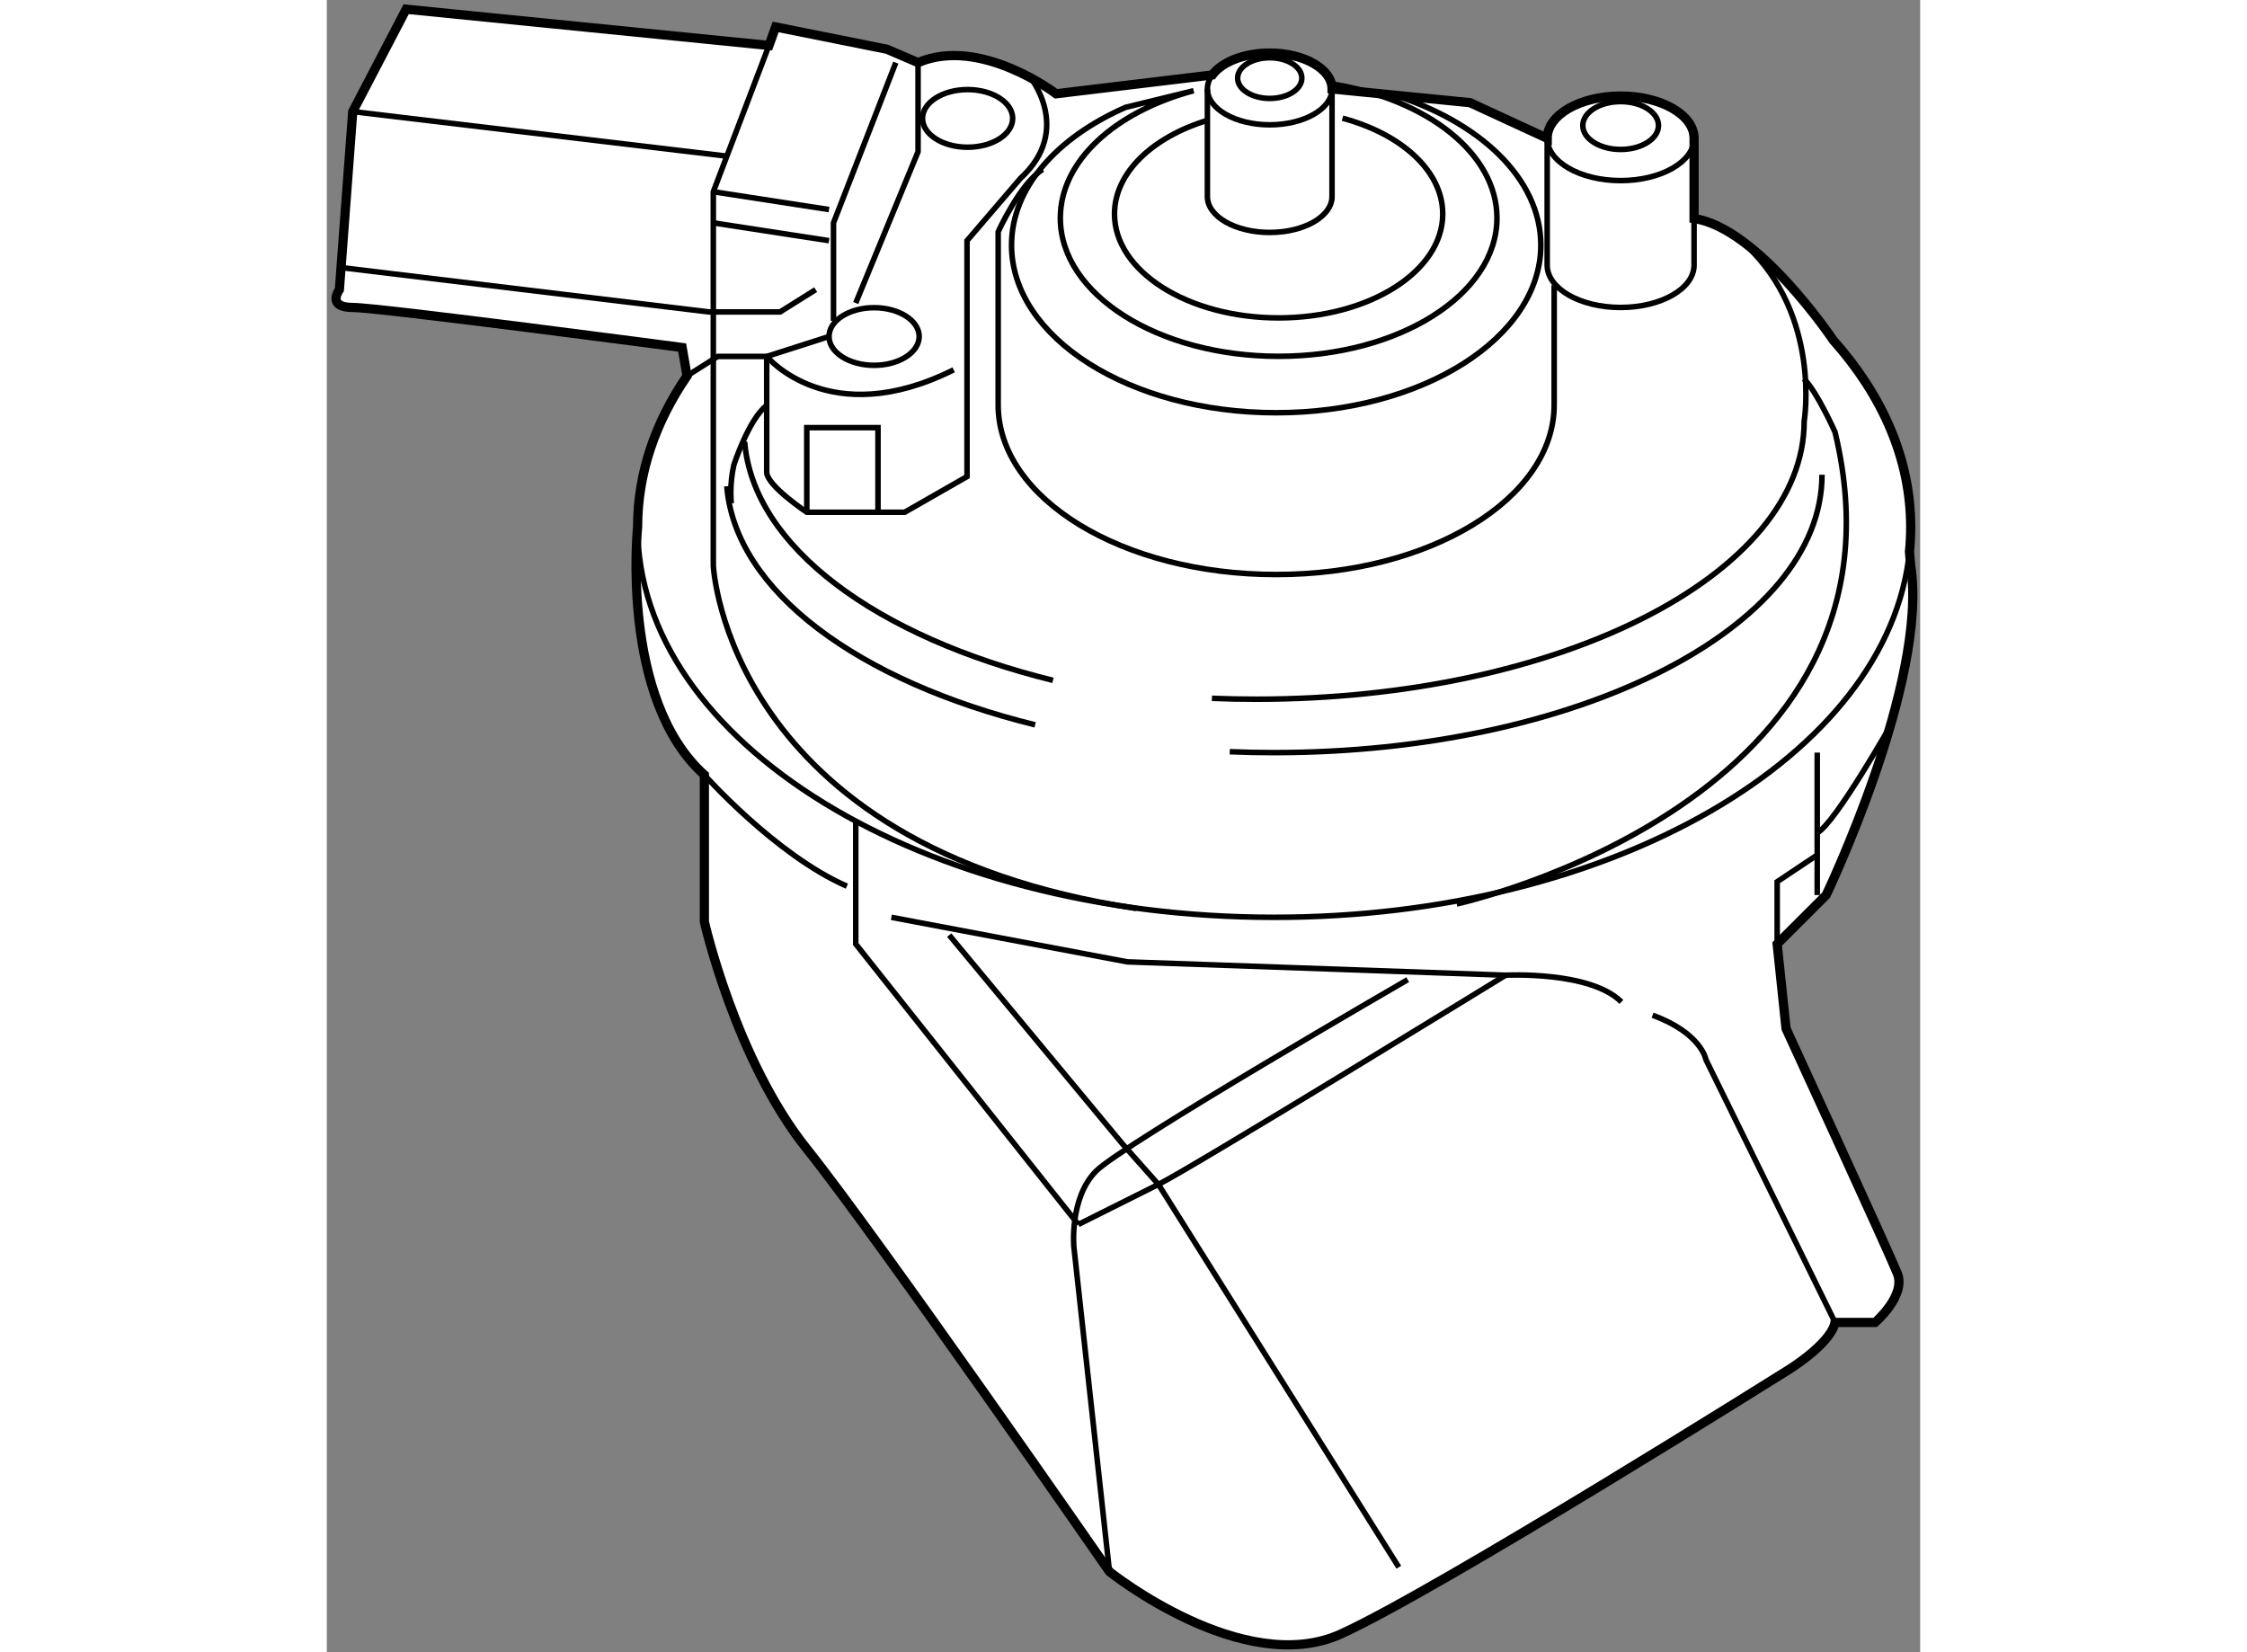 <?xml version="1.0" encoding="utf-8"?>
<!-- Generator: Adobe Illustrator 15.1.0, SVG Export Plug-In . SVG Version: 6.00 Build 0)  -->
<!DOCTYPE svg PUBLIC "-//W3C//DTD SVG 1.1//EN" "http://www.w3.org/Graphics/SVG/1.1/DTD/svg11.dtd">
<svg version="1.1" xmlns="http://www.w3.org/2000/svg" xmlns:xlink="http://www.w3.org/1999/xlink" x="0px" y="0px" width="244.8px"
	 height="180px" viewBox="42.833 80.22 86.423 89.616" enable-background="new 0 0 244.8 180" xml:space="preserve">
	
<rect x="42.833" y="80.22" width="86.423" height="89.616" fill="#808080" stroke="none"/>
	
<g><path fill="#FFFFFF" stroke="#000000" stroke-width="0.5" d="M128.675,110.146c0.046-0.443,0.067-0.892,0.067-1.343
				c0-3.672-1.521-7.124-4.203-10.134c0,0-4.085-6.104-7.546-6.595v-4.353c0-1.267-1.782-2.293-3.982-2.293
				c-2.201,0-3.985,1.027-3.985,2.293l-4.184-1.932l-7.485-0.745c0-1.075-1.513-1.948-3.38-1.948c-1.401,0-2.602,0.49-3.115,1.189
				l-8.474,1.021c0,0-4.104-3.139-7.485-1.691l-1.69-0.724l-6.036-1.208l-0.362,1.002L47.135,80.72l-2.897,5.554l-0.724,9.656
				c0,0-0.725,0.967,0.724,0.967c1.448,0,17.867,2.173,17.867,2.173l0.267,1.538c-1.727,2.521-2.682,5.29-2.682,8.195
				c0,0-0.965,9.342,3.621,13.447v7.967c0,0,1.69,7.484,5.554,12.314c3.862,4.828,16.418,22.936,16.418,22.936
				s7.243,5.795,12.555,3.381c5.311-2.414,24.144-14.246,24.144-14.246s2.414-1.448,2.656-2.654h2.174c0,0,1.689-1.449,1.206-2.657
				c-0.482-1.207-6.036-13.278-6.036-13.278l-0.483-4.589l2.657-2.655c0,0,5.554-11.588,4.586-17.867L128.675,110.146z"></path><ellipse fill="none" stroke="#000000" stroke-width="0.3" cx="77.588" cy="86.642" rx="2.445" ry="1.563"></ellipse><ellipse fill="none" stroke="#000000" stroke-width="0.3" cx="72.517" cy="98.472" rx="2.445" ry="1.563"></ellipse><path fill="none" stroke="#000000" stroke-width="0.3" d="M116.993,87.722c0,1.268-1.782,2.294-3.982,2.294
				c-2.201,0-3.985-1.026-3.985-2.294"></path><path fill="none" stroke="#000000" stroke-width="0.3" d="M109.025,87.722v6.882c0,1.267,1.784,2.293,3.985,2.293
				c2.2,0,3.982-1.026,3.982-2.293v-2.529"></path><ellipse fill="none" stroke="#000000" stroke-width="0.3" cx="113.01" cy="87.029" rx="2.053" ry="1.298"></ellipse><path fill="none" stroke="#000000" stroke-width="0.3" d="M97.356,85.045c0,1.074-1.513,1.945-3.38,1.945s-3.38-0.871-3.38-1.945"></path><path fill="none" stroke="#000000" stroke-width="0.3" d="M90.86,84.286c-0.17,0.234-0.265,0.489-0.265,0.759v5.838
				c0,1.076,1.513,1.945,3.38,1.945s3.38-0.869,3.38-1.945v-5.838"></path><path fill="none" stroke="#000000" stroke-width="0.3" d="M59.69,108.803c0,11.692,15.458,21.172,34.526,21.172
				c18.334,0,33.329-8.764,34.458-19.829"></path><ellipse fill="none" stroke="#000000" stroke-width="0.3" cx="93.976" cy="84.456" rx="1.742" ry="1.103"></ellipse><path fill="none" stroke="#000000" stroke-width="0.3" d="M100.56,85.326c4.804,1.469,8.12,4.585,8.12,8.188
				c0,5.023-6.425,9.093-14.354,9.093s-14.354-4.069-14.354-9.093c0-3.094,2.445-5.83,6.181-7.47l3.696-0.904
				c-4.25,1.137-7.231,3.802-7.231,6.906c0,4.144,5.3,7.5,11.841,7.5c6.541,0,11.842-3.356,11.842-7.5c0-3.497-3.782-6.435-8.9-7.263
				"></path><path fill="none" stroke="#000000" stroke-width="0.3" d="M109.404,95.69v6.493c0,5.082-6.75,9.2-15.079,9.2
				c-8.329,0-15.079-4.118-15.079-9.2v-9.391c0,0,1.208-2.656,2.415-3.38"></path><path fill="none" stroke="#000000" stroke-width="0.3" d="M97.924,86.632c3.195,0.855,5.436,2.859,5.436,5.194
				c0,3.113-3.985,5.637-8.902,5.637c-4.917,0-8.902-2.523-8.902-5.637c0-2.235,2.056-4.168,5.037-5.079"></path><path fill="none" stroke="#000000" stroke-width="0.3" d="M66.813,82.688l-3.017,7.933v20.28c0,0,0.724,15.212,22.937,18.593"></path><path fill="none" stroke="#000000" stroke-width="0.3" d="M62.372,100.607l1.664-1.054h2.656c0,0,0,5.553,0,6.277
				s2.173,2.174,2.173,2.174h5.311l3.381-1.934V93.274l2.897-3.379c2.897-2.656,0.482-5.553,0.482-5.553"></path><line fill="none" stroke="#000000" stroke-width="0.3" x1="44.238" y1="86.273" x2="64.519" y2="88.688"></line><polyline fill="none" stroke="#000000" stroke-width="0.3" points="43.75,94.751 63.554,97.139 67.417,97.139 69.348,95.93 		"></polyline><polyline fill="none" stroke="#000000" stroke-width="0.3" points="73.694,83.617 70.314,92.309 70.314,97.62 		"></polyline><line fill="none" stroke="#000000" stroke-width="0.3" x1="63.795" y1="90.62" x2="70.072" y2="91.586"></line><line fill="none" stroke="#000000" stroke-width="0.3" x1="63.795" y1="92.309" x2="70.072" y2="93.274"></line><path fill="none" stroke="#000000" stroke-width="0.3" d="M104.117,129.251c0,0,25.35-5.554,20.522-25.593
				c0,0-0.966-2.174-1.69-2.897"></path><polyline fill="none" stroke="#000000" stroke-width="0.3" points="74.901,83.617 74.901,88.447 71.521,96.657 		"></polyline><path fill="none" stroke="#000000" stroke-width="0.3" d="M70.072,98.472l-3.38,1.082c0,0,3.38,4.104,10.141,0.724"></path><polyline fill="none" stroke="#000000" stroke-width="0.3" points="68.866,108.005 68.866,103.415 70.072,103.415 72.728,103.415 
				72.728,108.005 		"></polyline><path fill="none" stroke="#000000" stroke-width="0.3" d="M63.312,122.25c0,0,3.863,4.345,7.728,6.036"></path><polyline fill="none" stroke="#000000" stroke-width="0.3" points="71.521,124.663 71.521,131.423 83.593,146.635 		"></polyline><polyline fill="none" stroke="#000000" stroke-width="0.3" points="121.5,131.423 121.5,128.044 123.673,126.595 123.673,121.042 
						"></polyline><path fill="none" stroke="#000000" stroke-width="0.3" d="M127.777,119.353c0,0-3.139,5.552-4.104,6.035"></path><line fill="none" stroke="#000000" stroke-width="0.3" x1="123.673" y1="126.595" x2="123.673" y2="128.768"></line><path fill="none" stroke="#000000" stroke-width="0.3" d="M73.453,129.975l12.797,2.416l20.522,0.724c0,0,4.587-0.242,6.278,1.449
				"></path><path fill="none" stroke="#000000" stroke-width="0.3" d="M124.639,151.947l-7.001-14.246c0,0-0.241-1.448-2.897-2.414"></path><polyline fill="none" stroke="#000000" stroke-width="0.3" points="76.591,130.941 86.008,142.288 87.939,144.462 
				100.978,165.226 		"></polyline><path fill="none" stroke="#000000" stroke-width="0.3" d="M85.284,165.467l-1.932-17.626c0,0-0.241-2.655,1.208-4.104
				c1.448-1.448,16.901-10.381,16.901-10.381"></path><path fill="none" stroke="#000000" stroke-width="0.3" d="M83.593,146.635c0,0,2.415-1.207,4.346-2.173
				c1.932-0.966,18.833-11.348,18.833-11.348"></path><path fill="none" stroke="#000000" stroke-width="0.3" d="M64.77,107.521c-0.017-0.195-0.025-0.39-0.025-0.585
				c0-0.508,0.056-1.009,0.167-1.504c0,0,0.815-2.498,1.781-3.223"></path><path fill="none" stroke="#000000" stroke-width="0.3" d="M81.252,119.535c-9.566-2.355-16.267-7.24-16.724-12.941"></path><path fill="none" stroke="#000000" stroke-width="0.3" d="M82.219,117.122c-9.566-2.356-16.267-7.241-16.724-12.942"></path><path fill="none" stroke="#000000" stroke-width="0.3" d="M123.932,105.969c0,8.324-13.304,15.073-29.715,15.073
				c-0.811,0.001-1.615-0.017-2.41-0.049"></path><path fill="none" stroke="#000000" stroke-width="0.3" d="M90.84,118.097c0.795,0.032,1.599,0.049,2.411,0.048
				c16.411,0,29.713-6.749,29.713-15.073c0,0,0.95-5.69-3.155-9.554"></path></g>


</svg>